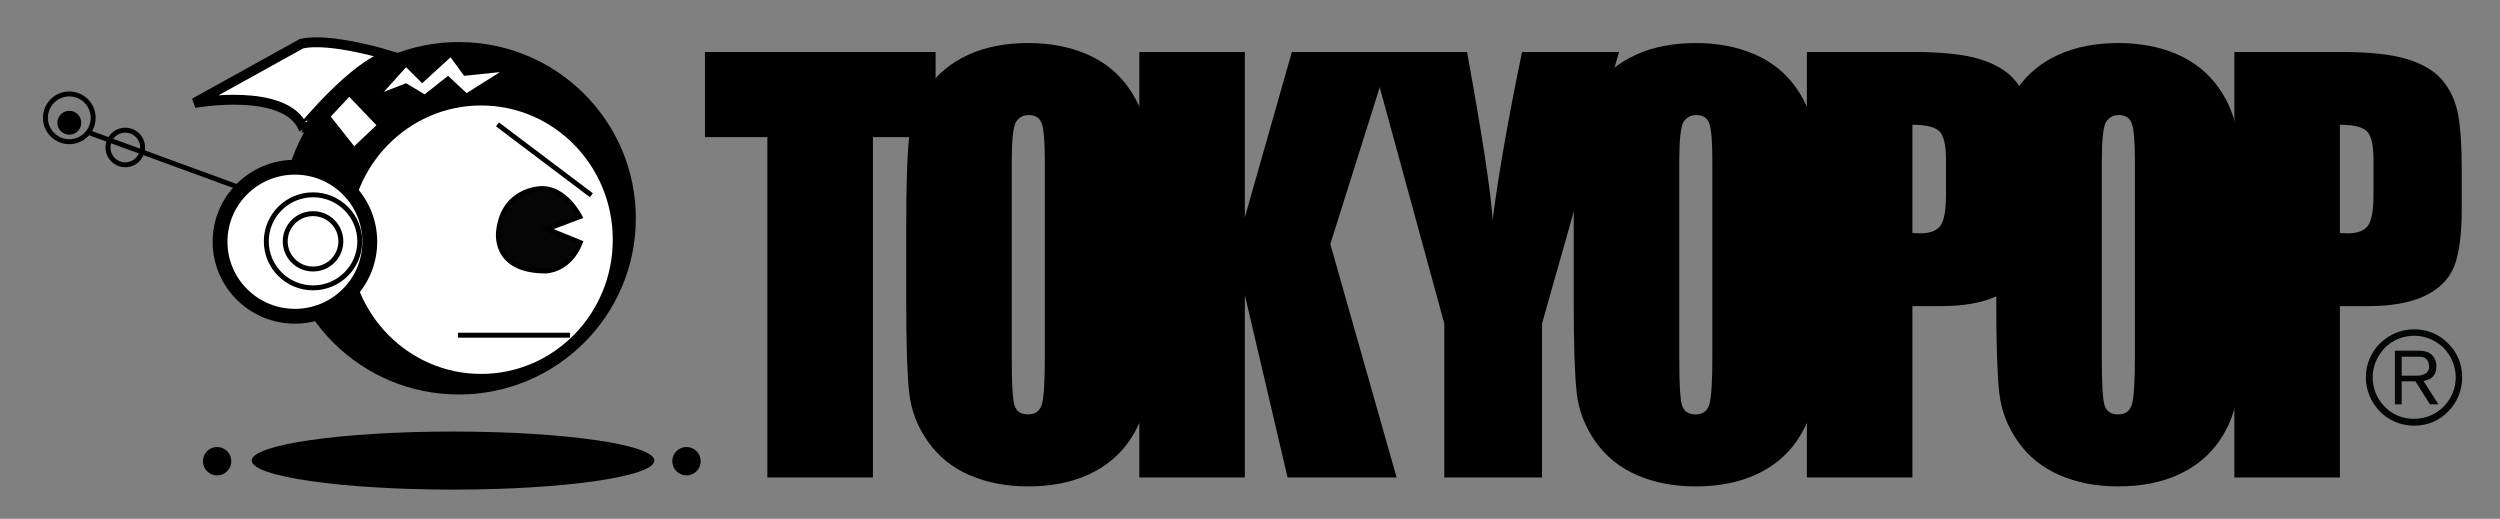 <?xml version="1.0" encoding="utf-8"?>
<!-- Generator: Adobe Illustrator 13.0.0, SVG Export Plug-In . SVG Version: 6.00 Build 14948)  -->
<!DOCTYPE svg PUBLIC "-//W3C//DTD SVG 1.1//EN" "http://www.w3.org/Graphics/SVG/1.1/DTD/svg11.dtd">
<svg version="1.1" xmlns="http://www.w3.org/2000/svg" xmlns:xlink="http://www.w3.org/1999/xlink" x="0px" y="0px" width="506px"
	 height="105px" viewBox="0 0 506 105" enable-background="new 0 0 506 105" xml:space="preserve">
<rect x="0" y="0" width="506" height="105" fill="#808080" stroke="none"/>
<g id="Layer_4">
	<ellipse cx="92.859" cy="44.18" rx="35.833" ry="35.666"/>
	<ellipse fill="#FFFFFF" cx="97.379" cy="48.514" rx="26.647" ry="27.166"/>
	<ellipse fill="#FFFFFF" stroke="#000000" stroke-width="3" cx="59.692" cy="48.929" rx="15.154" ry="15.083"/>
	<ellipse fill="#FFFFFF" stroke="#000000" cx="63.359" cy="48.846" rx="9.46" ry="9.416"/>
	<ellipse fill="#FFFFFF" stroke="#000000" cx="63.359" cy="48.846" rx="5.63" ry="5.604"/>
	<circle fill="none" stroke="#000000" cx="14.026" cy="23.846" r="4.833"/>
	<circle fill="none" stroke="#000000" cx="25.359" cy="29.846" r="3.5"/>
	<circle cx="14.026" cy="24.846" r="2.416"/>
	<line fill="none" stroke="#000000" x1="18.026" y1="26.846" x2="49.026" y2="38.18"/>
	<path fill="#FFFFFF" stroke="#000000" stroke-width="2" d="M78.692,11.179c0,0-12-3.666-17.667-2.333l-21.667,12
		c0,0,18.333-3.333,22,5C61.359,25.846,71.692,13.179,78.692,11.179z"/>
	<polygon fill="#FFFFFF" points="66.942,23.596 70.692,19.596 76.192,25.346 71.692,29.596 	"/>
	<polygon fill="#FFFFFF" points="77.692,18.596 82.192,13.596 85.442,16.846 91.192,11.596 93.942,15.346 101.192,14.596 
		94.442,18.846 90.692,15.346 85.942,19.096 82.192,16.846 	"/>
	<g>
		<ellipse cx="91.692" cy="93.221" rx="40.75" ry="5.875"/>
		<circle cx="43.942" cy="93.346" r="2.875"/>
		<circle cx="138.942" cy="93.346" r="2.875"/>
	</g>
	<g>
		<line fill="#050505" stroke="#000000" x1="92.692" y1="67.846" x2="115.359" y2="67.846"/>
		<line fill="#050505" stroke="#000000" x1="100.692" y1="25.18" x2="119.692" y2="39.512"/>
		<path fill="#050505" stroke="#000000" d="M117.359,43.846c0,0-3-6-8-5.666c0,0-7.417,0.166-8.417,8.416c0,0-1.5,8.25,9.5,8.25
			c0,0,4.75,0,7-5.75l-6.75-2.75L117.359,43.846z"/>
	</g>
	<path fill="#040606" d="M488.635,86.157c2.612,0,5.061-0.979,6.855-2.856c1.877-1.877,2.856-4.325,2.856-6.937
		s-0.979-5.059-2.856-6.855c-1.795-1.876-4.243-2.855-6.855-2.855c-5.386,0-9.791,4.326-9.791,9.711c0,2.611,1.062,5.06,2.854,6.937
		C483.575,85.179,486.024,86.157,488.635,86.157L488.635,86.157z M480.229,76.364c0-2.203,0.898-4.326,2.448-5.957
		c1.55-1.551,3.673-2.449,5.956-2.449c2.204,0,4.326,0.898,5.958,2.449c1.552,1.632,2.448,3.754,2.448,5.957
		c0,4.65-3.755,8.406-8.407,8.406c-2.285,0-4.406-0.817-5.956-2.448C481.128,80.771,480.229,78.648,480.229,76.364L480.229,76.364z"
		/>
	<path fill="#040606" d="M486.105,77.181v4.65h-1.387V70.979h3.999c1.469,0,2.366,0,3.266,0.652c0.733,0.572,1.142,1.469,1.142,2.53
		c0,2.529-2.04,2.855-2.611,2.938l3.02,4.732h-1.715l-2.938-4.65H486.105L486.105,77.181z M486.105,76.038h2.856
		c0.489,0,0.896,0,1.304-0.164c1.062-0.245,1.389-0.979,1.389-1.713c0-0.246-0.081-1.063-0.652-1.552
		c-0.573-0.489-1.306-0.408-2.123-0.408h-2.775v3.837H486.105z"/>
</g>
<g id="Layer_3">
	<path d="M189.363,10.521v17.234h-12.685v68.885h-21.36V27.755h-12.634V10.521H189.363z"/>
	<path d="M232.836,60.947c0,8.654-0.195,14.779-0.583,18.379c-0.389,3.6-1.607,6.889-3.653,9.867
		c-2.047,2.979-4.812,5.268-8.295,6.861c-3.484,1.598-7.543,2.395-12.178,2.395c-4.397,0-8.347-0.754-11.847-2.26
		c-3.501-1.508-6.317-3.768-8.448-6.783c-2.131-3.014-3.399-6.295-3.805-9.842c-0.406-3.545-0.609-9.75-0.609-18.617V46.213
		c0-8.652,0.194-14.779,0.583-18.379c0.389-3.598,1.606-6.889,3.653-9.867c2.046-2.979,4.812-5.266,8.296-6.862
		c3.483-1.595,7.542-2.394,12.177-2.394c4.397,0,8.347,0.754,11.848,2.261c3.501,1.507,6.317,3.768,8.448,6.782
		c2.131,3.015,3.399,6.294,3.805,9.841c0.406,3.547,0.609,9.752,0.609,18.617V60.947z M211.475,32.649
		c0-4.007-0.211-6.569-0.634-7.686c-0.424-1.117-1.294-1.676-2.613-1.676c-1.116,0-1.971,0.451-2.562,1.355
		c-0.592,0.905-0.888,3.573-0.888,8.006v40.214c0,5,0.194,8.086,0.583,9.256c0.388,1.17,1.294,1.756,2.715,1.756
		c1.454,0,2.385-0.674,2.791-2.021s0.608-4.557,0.608-9.629V32.649z"/>
	<path d="M281.51,10.521l-12.253,38.884l13.42,47.236h-22.07l-8.651-36.916v36.916h-21.361v-86.12h21.361V43.98l9.515-33.459H281.51
		z"/>
	<path d="M327.686,10.521l-15.577,54.948v31.172H292.32V65.469l-15.019-54.948h19.623c3.067,16.81,4.796,28.122,5.188,33.938
		c1.184-9.188,3.166-20.501,5.949-33.938H327.686z"/>
	<path d="M367.942,60.947c0,8.654-0.196,14.779-0.584,18.379c-0.389,3.6-1.606,6.889-3.652,9.867
		c-2.047,2.979-4.813,5.268-8.295,6.861c-3.485,1.598-7.545,2.395-12.179,2.395c-4.397,0-8.347-0.754-11.848-2.26
		c-3.501-1.508-6.316-3.768-8.448-6.783c-2.13-3.014-3.398-6.295-3.805-9.842c-0.406-3.545-0.61-9.75-0.61-18.617V46.213
		c0-8.652,0.194-14.779,0.585-18.379c0.388-3.598,1.605-6.889,3.653-9.867c2.046-2.979,4.811-5.266,8.296-6.862
		c3.482-1.595,7.542-2.394,12.177-2.394c4.396,0,8.347,0.754,11.847,2.261c3.503,1.507,6.317,3.768,8.449,6.782
		c2.131,3.015,3.398,6.294,3.804,9.841c0.406,3.547,0.61,9.752,0.61,18.617V60.947z M346.582,32.649
		c0-4.007-0.212-6.569-0.636-7.686c-0.424-1.117-1.292-1.676-2.612-1.676c-1.116,0-1.971,0.451-2.563,1.355
		c-0.592,0.905-0.886,3.573-0.886,8.006v40.214c0,5,0.193,8.086,0.582,9.256s1.294,1.756,2.714,1.756
		c1.455,0,2.385-0.674,2.791-2.021s0.61-4.557,0.61-9.629V32.649z"/>
	<path d="M365.709,10.521h21.512c5.819,0,10.292,0.479,13.422,1.436c3.128,0.958,5.479,2.341,7.053,4.15
		c1.573,1.808,2.638,3.999,3.196,6.569c0.558,2.571,0.838,6.552,0.838,11.942v7.5c0,5.497-0.543,9.504-1.624,12.021
		c-1.085,2.517-3.071,4.451-5.962,5.798c-2.893,1.348-6.672,2.021-11.341,2.021h-5.732v34.682h-21.361V10.521z M387.07,25.254V47.17
		c0.607,0.037,1.131,0.055,1.572,0.055c1.961,0,3.322-0.506,4.083-1.517c0.764-1.011,1.144-3.112,1.144-6.304v-7.074
		c0-2.943-0.441-4.858-1.319-5.744C391.669,25.7,389.843,25.254,387.07,25.254z"/>
	<path d="M453.467,60.947c0,8.654-0.196,14.779-0.584,18.379c-0.389,3.6-1.606,6.889-3.654,9.867
		c-2.047,2.979-4.813,5.268-8.295,6.861c-3.485,1.598-7.543,2.395-12.177,2.395c-4.399,0-8.347-0.754-11.848-2.26
		c-3.502-1.508-6.316-3.768-8.448-6.783c-2.132-3.014-3.4-6.295-3.805-9.842c-0.406-3.545-0.61-9.75-0.61-18.617V46.213
		c0-8.652,0.194-14.779,0.585-18.379c0.388-3.598,1.606-6.889,3.651-9.867c2.048-2.979,4.813-5.266,8.296-6.862
		c3.484-1.595,7.544-2.394,12.179-2.394c4.396,0,8.347,0.754,11.847,2.261c3.501,1.507,6.317,3.768,8.449,6.782
		c2.13,3.015,3.398,6.294,3.805,9.841c0.405,3.547,0.609,9.752,0.609,18.617V60.947z M432.104,32.649
		c0-4.007-0.212-6.569-0.634-7.686c-0.424-1.117-1.294-1.676-2.612-1.676c-1.117,0-1.971,0.451-2.563,1.355
		c-0.592,0.905-0.888,3.573-0.888,8.006v40.214c0,5,0.194,8.086,0.584,9.256c0.389,1.17,1.295,1.756,2.715,1.756
		c1.453,0,2.385-0.674,2.79-2.021c0.406-1.348,0.608-4.557,0.608-9.629V32.649z"/>
	<path d="M452.233,10.521h21.512c5.819,0,10.293,0.479,13.423,1.436c3.128,0.958,5.479,2.341,7.052,4.15
		c1.573,1.808,2.638,3.999,3.197,6.569c0.557,2.571,0.837,6.552,0.837,11.942v7.5c0,5.497-0.543,9.504-1.624,12.021
		c-1.084,2.517-3.071,4.451-5.962,5.798c-2.893,1.348-6.672,2.021-11.341,2.021h-5.732v34.682h-21.361V10.521z M473.595,25.254
		V47.17c0.607,0.037,1.132,0.055,1.572,0.055c1.962,0,3.322-0.506,4.084-1.517c0.763-1.011,1.143-3.112,1.143-6.304v-7.074
		c0-2.943-0.441-4.858-1.319-5.744C478.193,25.7,476.367,25.254,473.595,25.254z"/>
</g>
</svg>

